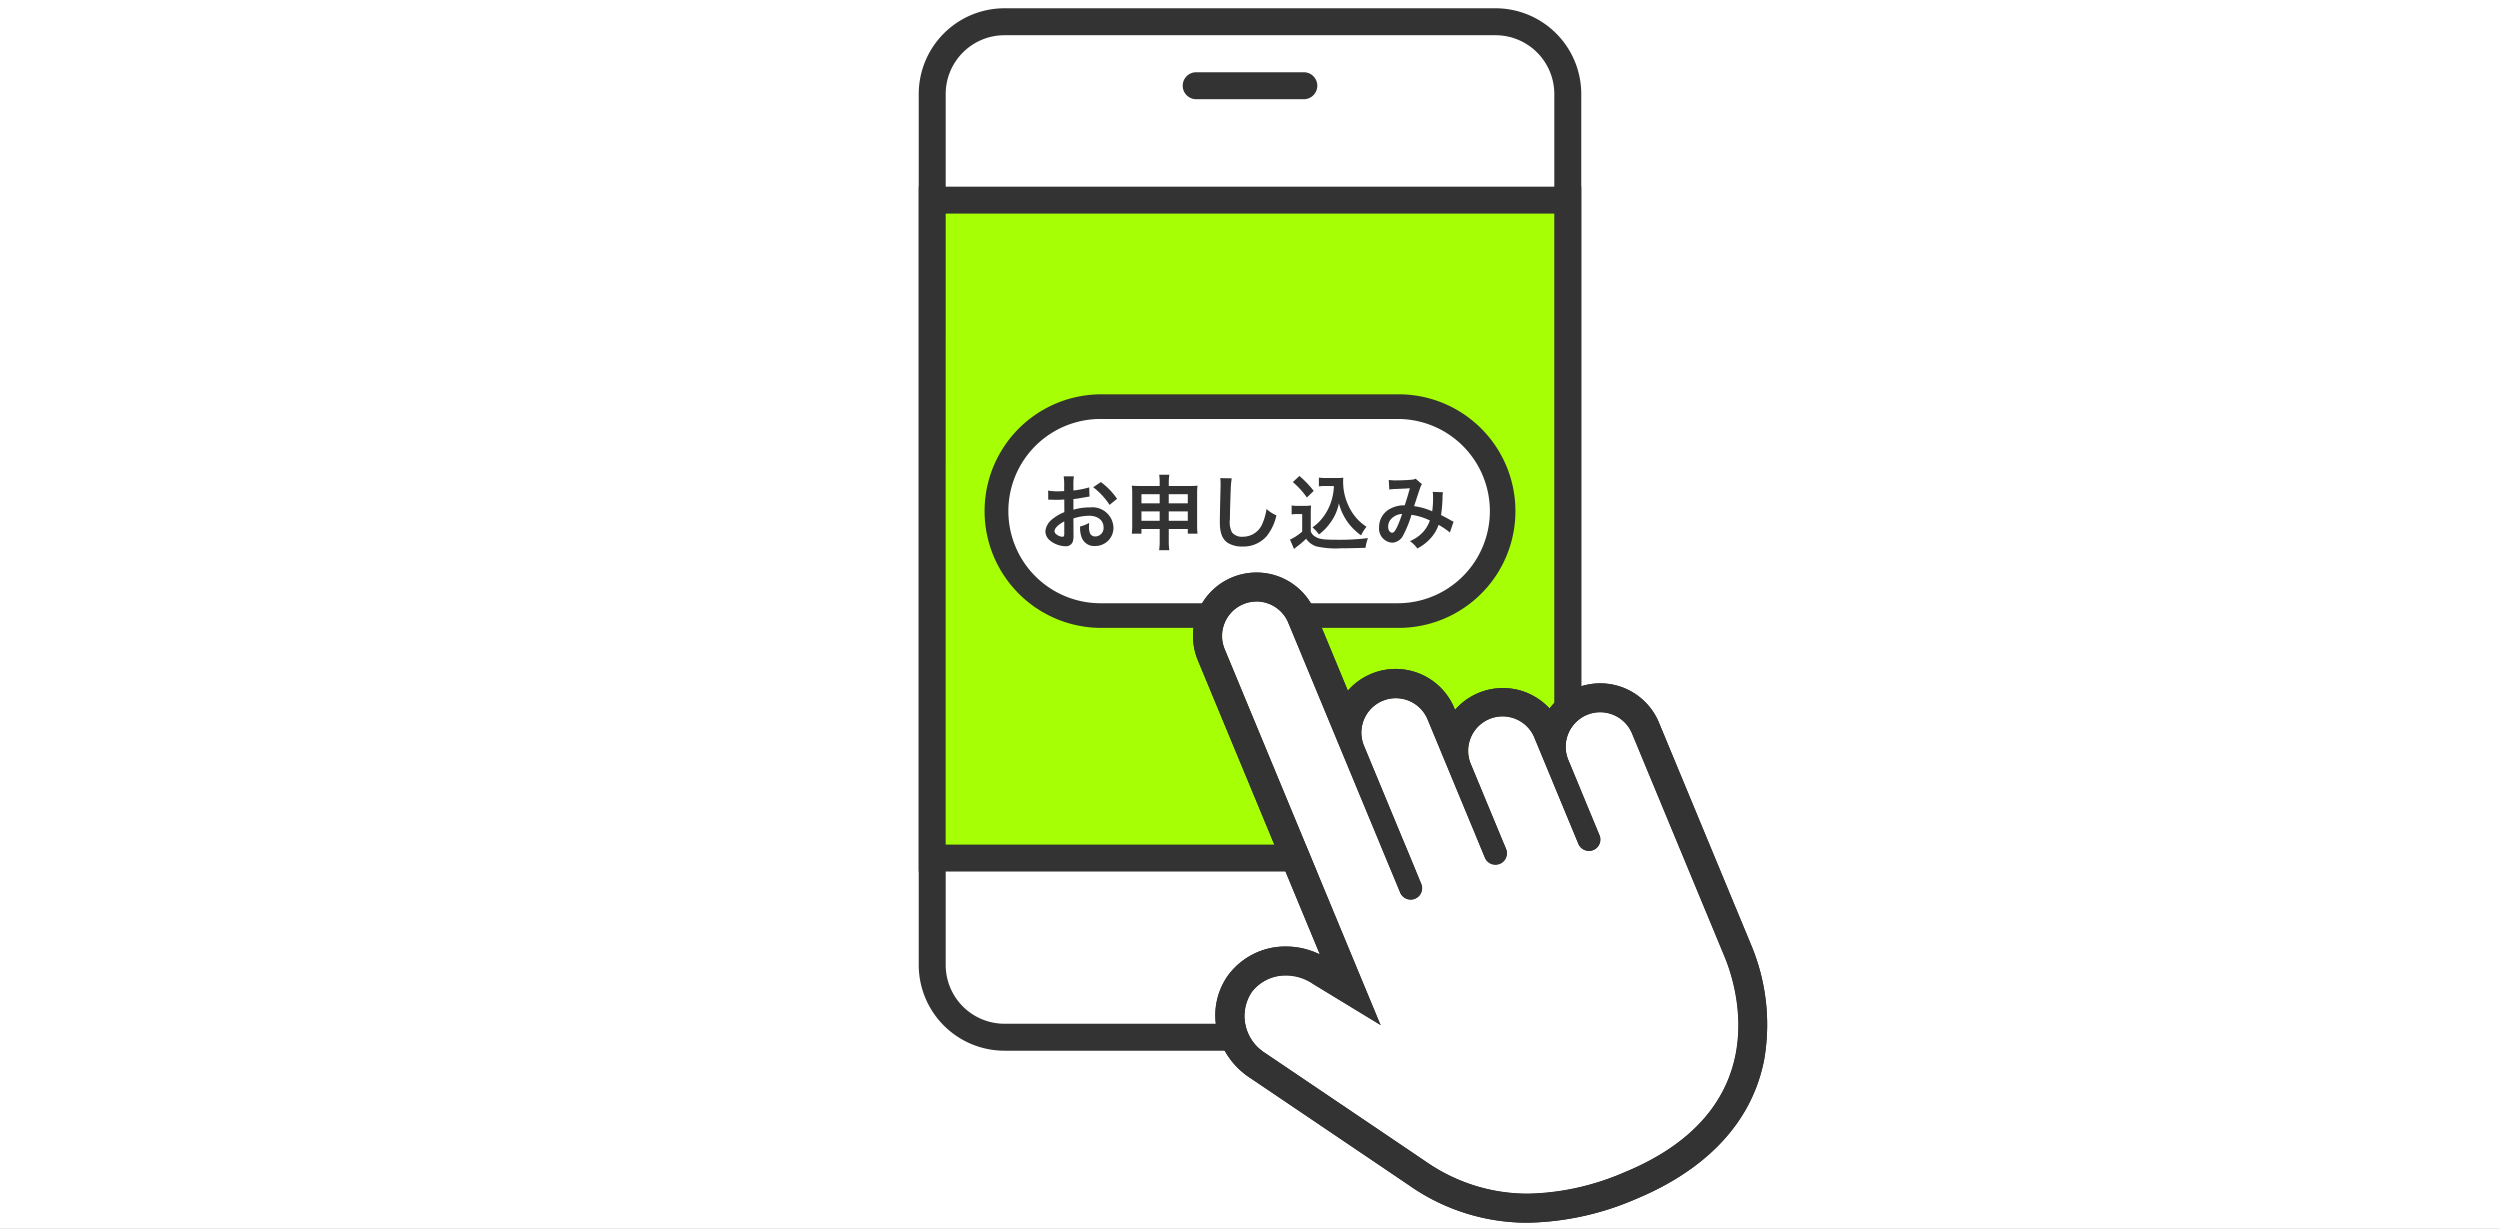 <svg id="pict_moushikomi" xmlns="http://www.w3.org/2000/svg" xmlns:xlink="http://www.w3.org/1999/xlink" width="295" height="145" viewBox="0 0 295 145">
  <rect x="0" y="0" width="295" height="145" fill="#808080" stroke="none"/>
  <defs>
    <clipPath id="clip-path">
      <rect id="長方形_3990" data-name="長方形 3990" width="295" height="145" transform="translate(720 4439.5)" fill="none"/>
    </clipPath>
  </defs>
  <rect id="長方形_2920" data-name="長方形 2920" width="295" height="145" fill="none"/>
  <g id="レイヤー_2" data-name="レイヤー 2" transform="translate(-720 -4439.5)">
    <rect id="長方形_3987" data-name="長方形 3987" width="295" height="145" transform="translate(720 4439.5)" fill="#fff"/>
    <g id="グループ_7964" data-name="グループ 7964">
      <g id="グループ_7963" data-name="グループ 7963" clip-path="url(#clip-path)">
        <g id="グループ_7962" data-name="グループ 7962">
          <g id="グループ_7956" data-name="グループ 7956">
            <g id="グループ_7954" data-name="グループ 7954">
              <path id="パス_12911" data-name="パス 12911" d="M896.476,4563.483H838.524a10.125,10.125,0,0,1-10.114-10.113V4450.59a10.125,10.125,0,0,1,10.114-10.114h57.952a10.126,10.126,0,0,1,10.114,10.114v102.78A10.126,10.126,0,0,1,896.476,4563.483Zm-57.952-119.826a6.941,6.941,0,0,0-6.932,6.933v102.78a6.94,6.94,0,0,0,6.932,6.932h57.952a6.939,6.939,0,0,0,6.932-6.932V4450.59a6.94,6.94,0,0,0-6.932-6.933Z" fill="#333"/>
              <path id="パス_12912" data-name="パス 12912" d="M873.851,4451.207h-12.7a1.591,1.591,0,0,1,0-3.182h12.7a1.591,1.591,0,0,1,0,3.182Z" fill="#333"/>
            </g>
            <g id="グループ_7955" data-name="グループ 7955">
              <rect id="長方形_3988" data-name="長方形 3988" width="74.998" height="77.636" transform="translate(830.001 4463.117)" fill="#a6ff04"/>
              <path id="パス_12913" data-name="パス 12913" d="M906.59,4542.345H828.41v-80.819h78.18Zm-75-3.182h71.816v-74.455H831.592Z" fill="#333"/>
            </g>
          </g>
          <g id="グループ_7957" data-name="グループ 7957">
            <rect id="長方形_3989" data-name="長方形 3989" width="59.729" height="24.653" rx="12.326" transform="translate(837.636 4487.483)" fill="#fff"/>
            <path id="パス_12914" data-name="パス 12914" d="M885.038,4513.592H849.963a13.782,13.782,0,1,1,0-27.564h35.075a13.782,13.782,0,0,1,0,27.564Zm-35.075-24.653a10.872,10.872,0,1,0,0,21.743h35.075a10.872,10.872,0,0,0,0-21.743Z" fill="#333"/>
          </g>
          <g id="グループ_7960" data-name="グループ 7960">
            <g id="グループ_7958" data-name="グループ 7958">
              <path id="パス_12915" data-name="パス 12915" d="M907.26,4523.868a4.065,4.065,0,0,0-2.192,5.3l3.683,8.883a1.353,1.353,0,0,1-2.5,1.036l-5.17-12.468a4.053,4.053,0,1,0-7.488,3.1l4.132,9.965a1.355,1.355,0,0,1-2.5,1.038l-6.788-16.37a4.055,4.055,0,0,0-7.491,3.106l6.788,16.37a1.354,1.354,0,0,1-2.5,1.037l-13.22-31.882a4.053,4.053,0,1,0-7.488,3.106l18.4,44.374-7.939-4.832a5.283,5.283,0,0,0-7.3.975,5.118,5.118,0,0,0,1.557,7.1s13.279,8.962,18.949,12.8,13.023,5.652,23.564,1.281c17.445-7.234,13.423-21.349,11.753-25.375l-10.93-26.362A4.069,4.069,0,0,0,907.26,4523.868Z" fill="#fff"/>
              <path id="パス_12916" data-name="パス 12916" d="M868.261,4510.484a4.054,4.054,0,0,1,3.748,2.5l13.22,31.882a1.354,1.354,0,0,0,2.5-1.037l-6.788-16.37a4.055,4.055,0,0,1,7.491-3.106l6.788,16.371a1.342,1.342,0,0,0,1.245.824,1.375,1.375,0,0,0,.529-.106,1.35,1.35,0,0,0,.73-1.757l-4.132-9.965a4.053,4.053,0,1,1,7.488-3.1l5.17,12.468a1.348,1.348,0,0,0,1.248.824,1.386,1.386,0,0,0,.526-.1,1.351,1.351,0,0,0,.726-1.756l-3.683-8.882a4.062,4.062,0,0,1,7.505-3.112l10.932,26.362c1.669,4.026,5.691,18.141-11.754,25.375a29.966,29.966,0,0,1-11.471,2.548,20.989,20.989,0,0,1-12.093-3.829c-5.67-3.84-18.949-12.8-18.949-12.8a5.118,5.118,0,0,1-1.557-7.1,4.912,4.912,0,0,1,4.044-2,5.769,5.769,0,0,1,3.256,1.024l7.939,4.831-18.4-44.373a4.053,4.053,0,0,1,3.74-5.608m0-3.43v0a7.48,7.48,0,0,0-6.91,10.351l14.4,34.714a9.1,9.1,0,0,0-4.022-.938,8.39,8.39,0,0,0-6.832,3.429,8.109,8.109,0,0,0-1.358,6.135,9.028,9.028,0,0,0,3.744,5.78c.04.027,13.316,8.987,18.984,12.826a24.256,24.256,0,0,0,14.017,4.419,33.6,33.6,0,0,0,12.785-2.81c5.9-2.447,13.311-7.279,15.1-16.4a24.3,24.3,0,0,0-1.489-13.458l-10.931-26.362a7.5,7.5,0,0,0-12.9-1.643,7.484,7.484,0,0,0-11.153.159l-.09-.215a7.493,7.493,0,0,0-12.559-2.05l-3.864-9.32a7.466,7.466,0,0,0-6.916-4.618Z" fill="#333"/>
            </g>
            <g id="グループ_7959" data-name="グループ 7959">
              <path id="パス_12917" data-name="パス 12917" d="M907.26,4523.868a4.065,4.065,0,0,0-2.192,5.3l3.683,8.883a1.353,1.353,0,0,1-2.5,1.036l-5.17-12.468a4.053,4.053,0,1,0-7.488,3.1l4.132,9.965a1.355,1.355,0,0,1-2.5,1.038l-6.788-16.37a4.055,4.055,0,0,0-7.491,3.106l6.788,16.37a1.354,1.354,0,0,1-2.5,1.037l-13.22-31.882a4.053,4.053,0,1,0-7.488,3.106l18.4,44.374-7.939-4.832a5.283,5.283,0,0,0-7.3.975,5.118,5.118,0,0,0,1.557,7.1s13.279,8.962,18.949,12.8,13.023,5.652,23.564,1.281c17.445-7.234,13.423-21.349,11.753-25.375l-10.93-26.362A4.069,4.069,0,0,0,907.26,4523.868Z" fill="#fff"/>
              <path id="パス_12918" data-name="パス 12918" d="M868.261,4510.484a4.054,4.054,0,0,1,3.748,2.5l13.22,31.882a1.354,1.354,0,0,0,2.5-1.037l-6.788-16.37a4.055,4.055,0,0,1,7.491-3.106l6.788,16.371a1.342,1.342,0,0,0,1.245.824,1.375,1.375,0,0,0,.529-.106,1.35,1.35,0,0,0,.73-1.757l-4.132-9.965a4.053,4.053,0,1,1,7.488-3.1l5.17,12.468a1.348,1.348,0,0,0,1.248.824,1.386,1.386,0,0,0,.526-.1,1.351,1.351,0,0,0,.726-1.756l-3.683-8.882a4.062,4.062,0,0,1,7.505-3.112l10.932,26.362c1.669,4.026,5.691,18.141-11.754,25.375a29.966,29.966,0,0,1-11.471,2.548,20.989,20.989,0,0,1-12.093-3.829c-5.67-3.84-18.949-12.8-18.949-12.8a5.118,5.118,0,0,1-1.557-7.1,4.912,4.912,0,0,1,4.044-2,5.769,5.769,0,0,1,3.256,1.024l7.939,4.831-18.4-44.373a4.053,4.053,0,0,1,3.74-5.608m0-3.43v0a7.48,7.48,0,0,0-6.91,10.351l14.4,34.714a9.1,9.1,0,0,0-4.022-.938,8.39,8.39,0,0,0-6.832,3.429,8.109,8.109,0,0,0-1.358,6.135,9.028,9.028,0,0,0,3.744,5.78c.04.027,13.316,8.987,18.984,12.826a24.256,24.256,0,0,0,14.017,4.419,33.6,33.6,0,0,0,12.785-2.81c5.9-2.447,13.311-7.279,15.1-16.4a24.3,24.3,0,0,0-1.489-13.458l-10.931-26.362a7.5,7.5,0,0,0-12.9-1.643,7.484,7.484,0,0,0-11.153.159l-.09-.215a7.493,7.493,0,0,0-12.559-2.05l-3.864-9.32a7.466,7.466,0,0,0-6.916-4.618Z" fill="#333"/>
            </g>
          </g>
          <g id="グループ_7961" data-name="グループ 7961">
            <path id="パス_12919" data-name="パス 12919" d="M846.674,4502.576a2.825,2.825,0,0,1-.078.82.846.846,0,0,1-.886.559,3.012,3.012,0,0,1-1.824-.684,1.421,1.421,0,0,1-.53-1.09,2.059,2.059,0,0,1,.83-1.428,5.151,5.151,0,0,1,1.407-.819l-.009-1.486c-.077,0-.077,0-.4.02-.144.01-.279.01-.52.01-.145,0-.414-.01-.531-.01s-.211-.01-.241-.01a1.785,1.785,0,0,0-.2.01l-.01-1.08a6.018,6.018,0,0,0,1.167.087c.1,0,.2,0,.337-.01.233-.01.28-.01.387-.01v-.637a6.492,6.492,0,0,0-.059-1.108h1.206a5.947,5.947,0,0,0-.058,1.051v.617a10.806,10.806,0,0,0,1.861-.366l.039,1.08c-.174.028-.357.057-1.022.173-.319.058-.511.087-.878.126v1.254a6.657,6.657,0,0,1,1.968-.271,2.483,2.483,0,0,1,2.757,2.354,2.142,2.142,0,0,1-2.189,2.2,1.557,1.557,0,0,1-1.581-1.07,3.237,3.237,0,0,1-.164-1.235,4.018,4.018,0,0,0,1.07-.425,3.6,3.6,0,0,0-.018.425,1.872,1.872,0,0,0,.134.849.668.668,0,0,0,.608.328.99.99,0,0,0,.973-1.07c0-.83-.674-1.371-1.707-1.371a6.179,6.179,0,0,0-1.851.319Zm-1.09-1.553c-.723.386-1.148.81-1.148,1.158,0,.164.1.308.319.443a1.159,1.159,0,0,0,.617.212c.164,0,.212-.087.212-.4Zm5.343-1.948a8.257,8.257,0,0,0-1.929-2.083l.906-.607a8.182,8.182,0,0,1,1.91,1.976Z" fill="#333"/>
            <path id="パス_12920" data-name="パス 12920" d="M854.691,4501.92v.55h-1.138a7.283,7.283,0,0,0,.048-.993v-3.743a6.4,6.4,0,0,0-.048-.925c.357.029.588.039,1.071.039h2.218v-.281a6.26,6.26,0,0,0-.058-1.05h1.2a5.693,5.693,0,0,0-.067,1.012v.319H860.2c.55,0,.762-.01,1.108-.039a6.277,6.277,0,0,0-.047.917v3.751a6.945,6.945,0,0,0,.047.993h-1.147v-.55h-2.247v1.3a7.783,7.783,0,0,0,.067,1.206h-1.205a8.206,8.206,0,0,0,.068-1.206v-1.3Zm0-4.108v1.08h2.151v-1.08Zm0,2.035v1.109h2.151v-1.109Zm3.221-.955h2.247v-1.08h-2.247Zm0,2.064h2.247v-1.109h-2.247Z" fill="#333"/>
            <path id="パス_12921" data-name="パス 12921" d="M865.345,4495.941a9.009,9.009,0,0,0-.116,1.3c-.038.9-.1,2.855-.1,3.539a2.681,2.681,0,0,0,.25,1.553,1.529,1.529,0,0,0,1.293.5,2.481,2.481,0,0,0,2.333-1.648,6.53,6.53,0,0,0,.444-1.621,4.147,4.147,0,0,0,1.167.743,5.962,5.962,0,0,1-1.148,2.459,3.649,3.649,0,0,1-2.893,1.224,3.149,3.149,0,0,1-1.688-.424c-.665-.443-.945-1.186-.945-2.478,0-.5.02-1.466.077-3.887.01-.289.01-.491.01-.627a4.79,4.79,0,0,0-.039-.655Z" fill="#333"/>
            <path id="パス_12922" data-name="パス 12922" d="M872.414,4499.143a4.283,4.283,0,0,0,.771.047h.791a4.147,4.147,0,0,0,.733-.047,9.917,9.917,0,0,0-.038,1.06v2.016a1.208,1.208,0,0,0,.549.617c.463.29.964.357,2.623.357a26.451,26.451,0,0,0,3.578-.2,5.228,5.228,0,0,0-.289,1.148c-.859.029-2.257.058-2.922.058a10.343,10.343,0,0,1-2.865-.222,2.3,2.3,0,0,1-1.224-.907,8.694,8.694,0,0,1-.993.859c-.164.126-.222.174-.289.231l-.145.116-.473-1.1a6.172,6.172,0,0,0,1.437-.945v-2.074h-.588a3.6,3.6,0,0,0-.656.048Zm.916-3.482a11.886,11.886,0,0,1,1.687,1.765l-.8.781a9.935,9.935,0,0,0-1.66-1.822Zm3.1,1.187a4.823,4.823,0,0,0-.8.048v-1.041a4.343,4.343,0,0,0,.8.047h1.379a4.521,4.521,0,0,0,.7-.038c-.019.222-.019.357-.019.521a6.615,6.615,0,0,0,.636,2.8,5.793,5.793,0,0,0,2.122,2.477,4.621,4.621,0,0,0-.636,1.013,6.94,6.94,0,0,1-1.543-1.5,6.78,6.78,0,0,1-1.08-2.286,5.667,5.667,0,0,1-1.052,2.353,6.1,6.1,0,0,1-1.3,1.322,5.416,5.416,0,0,0-.761-.839,5.205,5.205,0,0,0,1.273-1.235,6.252,6.252,0,0,0,1.07-2.294,7.054,7.054,0,0,0,.183-1.341Z" fill="#333"/>
            <path id="パス_12923" data-name="パス 12923" d="M883.876,4496.134a5.629,5.629,0,0,0,.974.049c.578,0,1.437-.039,1.793-.087a.734.734,0,0,0,.386-.116l.762.656a1.4,1.4,0,0,0-.2.4c-.048.116-.637,1.891-.724,2.19a7.874,7.874,0,0,1,2.132.607,10.5,10.5,0,0,0,.1-1.784,2.791,2.791,0,0,0-.039-.511l1.215.048a3.15,3.15,0,0,0-.057.646,16.124,16.124,0,0,1-.174,2.044c.308.155.733.377,1.032.55a3.64,3.64,0,0,0,.443.232l-.433,1.273a9.908,9.908,0,0,0-1.331-.9,4.565,4.565,0,0,1-1.051,1.7,5.578,5.578,0,0,1-1.457,1.09,3.524,3.524,0,0,0-.877-.869,4.519,4.519,0,0,0,1.494-1.011,3.923,3.923,0,0,0,.859-1.428,7.341,7.341,0,0,0-2.169-.665,12.96,12.96,0,0,1-.955,2.372,1.525,1.525,0,0,1-1.322.916,1.66,1.66,0,0,1-1.543-1.832,2.423,2.423,0,0,1,1.2-2.112,3.427,3.427,0,0,1,1.822-.463c.251-.762.366-1.128.607-2.016-.492.039-.723.049-1.668.087a7.2,7.2,0,0,0-.761.059Zm.289,4.591a1.356,1.356,0,0,0-.366.925c0,.4.211.713.472.713.184,0,.328-.173.55-.607a12.758,12.758,0,0,0,.627-1.61A1.907,1.907,0,0,0,884.165,4500.725Z" fill="#333"/>
          </g>
        </g>
      </g>
    </g>
  </g>
</svg>

